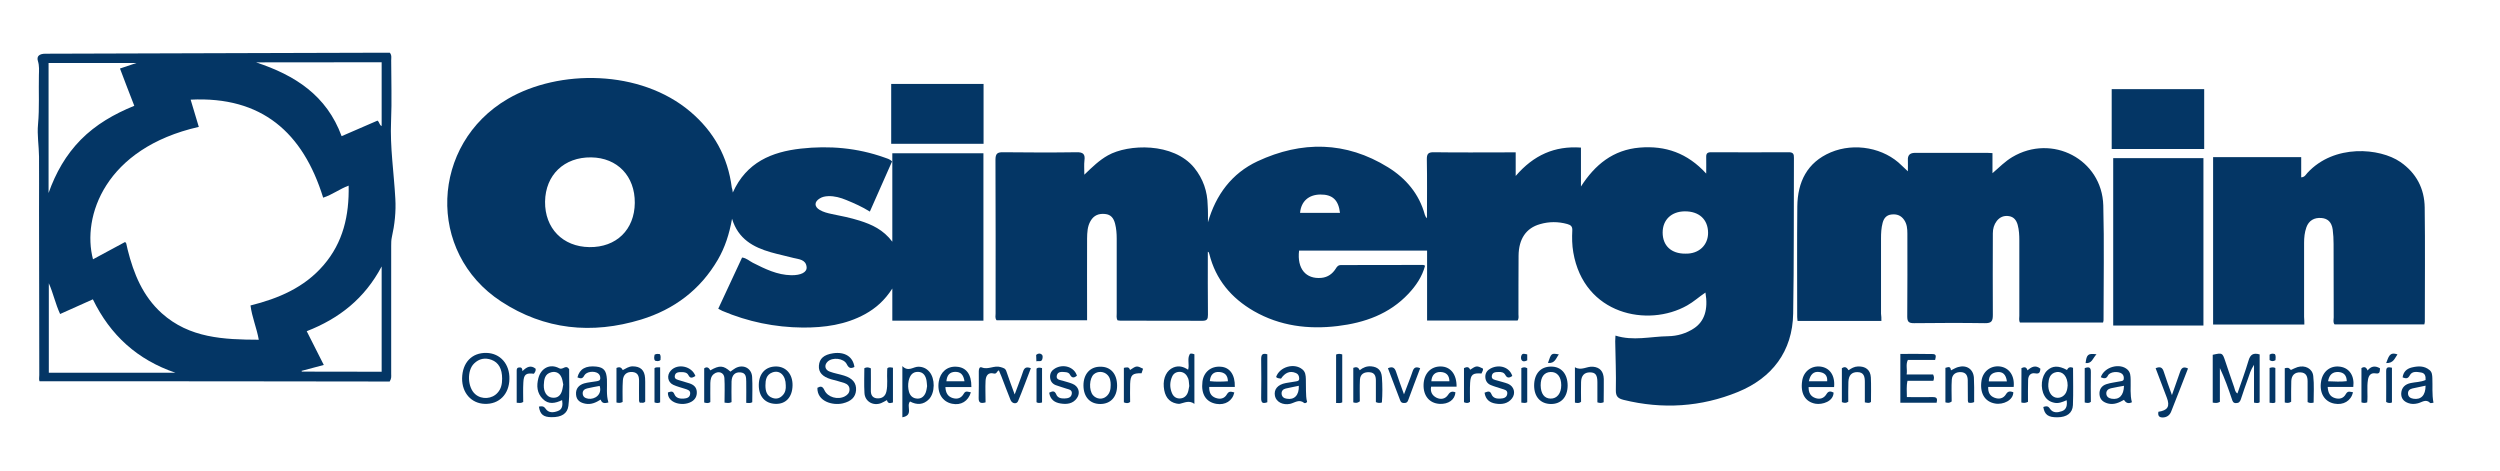 <?xml version="1.0" encoding="utf-8"?>
<!-- Generator: Adobe Illustrator 21.1.0, SVG Export Plug-In . SVG Version: 6.00 Build 0)  -->
<svg version="1.1" id="Capa_1" xmlns="http://www.w3.org/2000/svg" xmlns:xlink="http://www.w3.org/1999/xlink" x="0px" y="0px"
	 width="1992px" height="375px" viewBox="0 0 1992 375" style="enable-background:new 0 0 1992 375;" xml:space="preserve">
<style type="text/css">
	.st0{fill:#043665;}
</style>
<g>
	<path class="st0" d="M962.5,177.1c6.3-21.9,19-39,39.5-48.6c35.2-16.4,70.4-16,104,4.8c14.2,8.8,24.8,21.2,29.3,37.8
		c0.2,0.6,0.5,1.2,0.8,1.8c0.1,0.2,0.4,0.4,0.9,1c0-15.8,0.2-31.2-0.1-46.7c-0.1-4.5,1-6,5.7-5.9c19.7,0.3,39.3,0.1,59,0.1
		c1.8,0,3.6,0,6.1,0c0,6,0,11.7,0,18.8c14.3-16.6,31-24.1,52-22.6c0,10.5,0,20.8,0,31c11.2-17.4,25.6-29.2,46.8-31
		c20.5-1.7,38,4.3,53,20.7c0-5.3,0.1-9.2,0-13.2c-0.1-2.8,1-3.8,3.8-3.8c20.7,0.1,41.3,0.1,62,0c3.5,0,4.2,1.5,4.1,4.5
		c-0.2,41.3,0.1,82.7-0.6,124c-0.5,30.3-16.9,51.4-44,62.5c-29.3,12-60.1,14-91.2,6.3c-4.3-1.1-6.2-2.7-6.1-7.7
		c0.3-13-0.3-26-0.5-39c0-1.3,0.1-2.6,0.2-4.5c14.1,4.5,28,0.7,41.9,0.5c7.4-0.1,14.5-2.2,20.7-6.3c8.3-5.5,11.4-15,9.1-28.5
		c-5.1,3.4-9.4,7.4-14.6,10.3c-31.3,17.7-82.2,7.3-90.7-42.3c-1-5.8-1.1-11.6-0.8-17.4c0.2-3.2-1.1-4.4-4-5.2
		c-7.3-2-14.5-2-21.7,0.1c-11.1,3.1-17,11.8-17.1,25.2c-0.2,15.5,0,31-0.1,46.5c0,1.6,0.5,3.3-0.7,5.1c-23.8,0-47.7,0-72.1,0
		c0-18.5,0-36.9,0-55.7c-34.4,0-68.2,0-102,0c-1.7,14.4,5.4,22.9,17.9,21.7c5-0.5,8.7-3.2,11.3-7.3c1-1.6,1.9-2.9,4.2-2.9
		c21.8,0,43.7-0.1,65.5-0.1c0.3,0,0.6,0.2,1.5,0.6c-2.3,8.7-7.2,15.9-13.2,22.3c-15.3,16.3-35,23.2-56.5,25.8
		c-23.3,2.8-45.9,0-66.7-11.9c-18-10.4-30.4-25.1-35.5-45.5c-0.1-0.5-0.3-0.9-0.5-1.4c0-0.1-0.2-0.1-0.7-0.4
		c0,16.9-0.1,33.6,0.1,50.3c0,3.3-0.7,4.7-4.3,4.7c-21.8-0.1-43.7-0.1-65.5-0.1c-0.8,0-1.6-0.2-2.3-0.3c-1-1.9-0.6-3.8-0.6-5.6
		c0-19.8,0-39.7,0-59.5c0-4-0.3-8-1.3-11.9c-1.1-4.3-3.3-7.3-8-7.7c-4.9-0.5-8.9,1-11.5,5.5c-2.6,4.4-2.7,9.2-2.8,14
		c-0.1,19.8,0,39.7,0,59.5c0,1.8,0,3.6,0,5.7c-24.4,0-48.3,0-72.1,0c-1.4-1.7-0.8-3.6-0.8-5.4c0-40.8,0.1-81.7-0.1-122.5
		c0-4.9,1.5-6.1,6.2-6c19.5,0.2,39,0.3,58.5,0c5.1-0.1,6.9,1.5,6.2,6.5c-0.4,3.4-0.1,6.8-0.1,11.4c6.4-6.2,12-11.6,18.8-15.4
		c16.1-9.1,52.2-10.5,68.8,9.9c7.1,8.8,10.5,18.8,10.7,29.9C962.6,168.2,962.5,172.6,962.5,177.1z M1342.9,202.1
		c11.1,0.3,18.2-7.1,18.1-16.7c-0.1-10.6-7.2-17.1-18.6-17c-10.7,0.1-17.6,6.8-17.6,16.9C1324.8,195.8,1331.7,202.2,1342.9,202.1z
		 M1067.7,169.6c-1.2-10.3-6-14.7-15.7-14.6c-9.2,0.1-15.3,5.4-16.1,14.6C1046.4,169.6,1056.9,169.6,1067.7,169.6z"/>
	<path class="st0" d="M583.9,153.4c10.9-24.2,31.1-32.4,54.3-35c22.6-2.5,44.9-0.6,66.5,7.1c2,0.7,4.2,1.2,6.1,3.1
		c-5.8,13.1-11.6,26.2-17.7,40c-6.2-3.9-12.4-6.6-18.7-9.2c-4.6-1.9-9.4-3.3-14.5-3.1c-2.4,0.1-4.6,0.5-6.7,1.8
		c-4.5,2.7-4.5,6.6,0,9.2c2.9,1.7,6.1,2.5,9.4,3.2c7.5,1.5,15,3,22.3,5.3c9.8,3.1,18.9,7.2,26.1,16.8c0-24.3,0-47.3,0-70.5
		c24.5,0,48.4,0,72.6,0c0,44.6,0,88.8,0,133.4c-24.1,0-48.2,0-72.6,0c0-8.2,0-16.1,0-25.6c-6.1,9.5-13.2,15.7-21.7,20.4
		c-15.5,8.5-32.4,10.8-49.7,10.7c-22.2-0.2-43.6-4.6-64.1-13.3c-0.9-0.4-1.7-0.9-3.2-1.7c6.4-13.7,12.6-27.2,19-40.8
		c3.5,0.4,5.8,2.8,8.6,4.2c9.7,4.9,19.4,9.7,30.6,9.9c7.6,0.1,12.7-2.3,12.2-6.6c-0.6-6-6.2-6.1-10.6-7.2c-6-1.6-12-2.8-17.9-4.5
		c-13.9-4-26-10.5-30.9-26.7c-2.2,12.2-5.6,22.8-11.3,32.6c-14,24-34.8,39.6-61.1,47.7c-39.3,12-77,8.2-111.6-14.4
		c-59.8-39.1-56.3-125.4,5.3-161.4c40.7-23.7,105.6-23.7,145.6,10.3c18.6,15.8,29.8,35.9,32.9,60.4
		C583.4,150.2,583.6,151.1,583.9,153.4z M469.6,196.9c21.5,0.3,36-13.9,36.2-35.2c0.2-21.3-13.8-36-34.7-36.3
		c-21.6-0.3-36.5,14-36.8,35.3C434.1,181.9,448.4,196.6,469.6,196.9z"/>
	<path class="st0" d="M31.5,303.8c-0.6-1.3-0.2-3.2-0.2-5c0-23.2,0-46.3-0.1-69.5c0-20.5,0-41-0.1-61.5c0-14.3,0.1-28.7,0-43
		c-0.1-8.6-1.6-17.3-0.8-25.7C31.5,86,30.7,72.9,31,59.9c0.1-3.7,0.4-7.5-0.8-11.3c-1.2-3.8,1.2-5.8,5.9-5.8
		c55-0.2,110-0.3,164.9-0.5c34.5-0.1,69-0.2,103.4-0.3c2.2,0,4.3,0,6.2,0c1.7,2.1,1.1,4.2,1.1,6.1c0,16.2,0.6,32.3-0.1,48.5
		c-0.9,20.7,2.3,41.2,3.4,61.7c0.6,10.3-0.5,20.6-2.8,30.8c-0.5,2.2-0.5,4.6-0.5,7c0,34,0,68,0,102c0,1.6,0.4,3.3-1.2,5.9
		C218.2,303.8,125.2,303.8,31.5,303.8z M206.2,270.7c-1.7-9.5-5.4-17.9-6.6-27.3c22.4-5.6,42.9-14.3,58.2-32.1
		c15.6-18.1,20.5-39.6,20-63.4c-7.3,2.7-12.9,7.2-20.3,9.6c-16.1-51.9-48.9-80.9-105.6-78.1c2.2,7.3,4.3,14.5,6.5,21.7
		c-74.8,17-93.3,71.5-84.3,105.5c8.6-4.7,17.2-9.3,25.6-13.8c0.5,0.7,0.8,0.9,0.9,1.2c0.4,1.6,0.7,3.3,1.1,4.9
		c4.8,19.2,12.1,37.1,27.2,50.7C151,269.4,178.2,270.6,206.2,270.7z M107,84.3C103,74,99.3,64.5,95.6,54.6c4.5-1.5,8.5-2.8,13.1-4.4
		c-23.9,0-46.9,0-70,0c0,34.8,0,69.2,0,103.6c5.7-16.1,13.8-30.4,25.7-42.5C76.4,99.2,90.8,90.9,107,84.3z M47.9,250.2
		c-3.8-8.2-5.5-16.7-9-24.5c0,23.8,0,47.7,0,71.3c33.9,0,67.4,0,100.9,0c-30.3-10.3-51.9-29.9-65.8-58.5
		C64.9,242.6,56.5,246.4,47.9,250.2z M204,49.7c31.1,10.2,56.3,26.4,68.2,58.8c9.9-4.3,19.4-8.4,28.6-12.4c1.8,1.5,1.4,3.6,3.3,4.3
		c0-17,0-33.9,0-50.8C270.4,49.7,237.2,49.7,204,49.7z M304.1,296.2c0-27.9,0-55.1,0-83.9c-13.6,25.7-34,41.6-59.7,51.6
		c4.6,9.1,9,17.8,13.6,26.9c-6.4,1.7-12,3.2-17.7,4.7c0.1,0.2,0.1,0.4,0.2,0.6C261.6,296.2,282.6,296.2,304.1,296.2z"/>
	<path class="st0" d="M1499.1,255.7c-22.6,0-44.6,0-66.8,0c-0.1-1.2-0.3-2.2-0.3-3.2c0-29.3-0.2-58.6,0.1-88
		c0.2-19.5,7.8-35.1,26.6-43.1c19.2-8.1,42.7-3.5,56.6,10.5c1.3,1.3,2.6,2.5,4.9,4.6c0-3.6,0.1-6.2,0-8.7c-0.3-4,1.5-5.9,5.4-6
		c19.3,0,38.7,0,58,0c1.2,0,2.3,0.1,4,0.2c0,4.9,0,9.9,0,16c5.7-5,10.2-9.5,15.7-12.8c31.8-19,71.6,1.8,72.6,38.5
		c0.8,30.5,0.2,61,0.2,91.5c0,0.5-0.2,0.9-0.4,1.8c-22.1,0-44.1,0-66.2,0c-1-1.8-0.5-3.7-0.5-5.4c0-20,0-40,0-60
		c0-4.2-0.2-8.3-1.3-12.4c-1-3.6-3-6.4-7-7c-3.9-0.6-7.2,0.7-9.7,3.9c-2.2,2.9-3.1,6.2-3.1,9.8c0,21.7-0.2,43.3,0,65
		c0,4.8-0.9,6.7-6.3,6.6c-18.8-0.3-37.7-0.2-56.5,0c-4.1,0-5.4-1-5.4-5.3c0.2-22,0.1-44,0.1-66c0-3.9-0.3-7.7-2.6-11
		c-2.4-3.5-5.8-4.8-10-4.3c-4,0.4-6.1,2.9-7.1,6.6c-1.1,4.1-1.3,8.2-1.3,12.4c0,20,0,40,0,60
		C1499.1,251.8,1499.1,253.6,1499.1,255.7z"/>
	<path class="st0" d="M1836.1,258.6c-24.4,0-48.3,0-72.7,0c0-44.5,0-88.8,0-133.4c23.3,0,46.6,0,70.2,0c0,5.4,0,10.6,0,16.1
		c2.8-0.1,3.7-2.2,4.9-3.5c21.4-23.3,57.8-19.9,74-8.8c12.8,8.8,19.3,21.2,19.5,36.4c0.4,30.3,0.1,60.6,0.1,90.9
		c0,0.6-0.2,1.3-0.4,2.2c-23.8,0-47.6,0-71.5,0c-1.4-1.6-0.7-3.7-0.7-5.6c0-19.5,0-39-0.1-58.5c0-3.8-0.2-7.7-0.7-11.5
		c-0.8-5.8-3.9-8.8-8.9-9.2c-5.9-0.5-10.2,2.1-12.1,7.5c-1.4,4-1.8,8.1-1.8,12.3c0,19.7,0,39.3,0,59
		C1836.1,254.5,1836.1,256.5,1836.1,258.6z"/>
	<path class="st0" d="M1683.8,126c24,0,47.8,0,71.9,0c0,44.4,0,88.8,0,133.4c-24,0-47.8,0-71.9,0
		C1683.8,215,1683.8,170.8,1683.8,126z"/>
	<path class="st0" d="M710.1,66.9c24.5,0,48.9,0,73.6,0c0,15.9,0,31.6,0,47.7c-24.4,0-48.8,0-73.6,0C710.1,99,710.1,83.3,710.1,66.9
		z"/>
	<path class="st0" d="M1756.3,71c0,16.1,0,31.8,0,47.7c-24.6,0-49,0-73.7,0c0-15.9,0-31.6,0-47.7C1707.1,71,1731.5,71,1756.3,71z"/>
	<path class="st0" d="M1768.8,320.2c-2.1,1.2-3.6,0.9-5.7,0.6c0-6.4,0-12.9,0-19.3c0-6.3,0-12.6,0-18.8c7.7-1.7,7.7-1.7,10,5.1
		c2.4,6.9,4.6,13.9,7.1,20.8c0.6,1.6,0.6,3.7,2.6,4.9c3-8.8,6.2-17.3,8.8-26.1c1.4-4.9,3.8-6.5,8.9-5c0,12.6,0,25.3,0,38.1
		c-1.2,1-2.7,0.6-4.5,0.3c0-9.5,0-19.1,0-30.1c-2.8,4.2-3.6,7.7-4.8,11c-2,5.5-3.9,11-5.7,16.5c-0.7,2-1.6,3-3.9,3
		c-2.3,0-2.7-1.6-3.2-3.1c-2.8-8.3-5.7-16.6-9.6-24.8C1768.8,302.4,1768.8,311.5,1768.8,320.2z"/>
	<path class="st0" d="M405.9,302c-0.2,12.1-8.2,20.2-19.6,19.8c-10.7-0.3-18.2-8.7-18.1-20.3c0.2-12.6,7.8-20.6,19.5-20.3
		C398.6,281.5,406.2,290.1,405.9,302z M400.1,301.7c0-7.8-2.8-12.9-8.5-15c-5.2-1.9-9.9-0.9-13.8,2.9c-5.9,5.6-5.3,19.2,0.9,24.5
		c5.1,4.5,13.5,3.9,17.9-1.3C399.4,309.7,400.1,305.8,400.1,301.7z"/>
	<path class="st0" d="M1519.2,298.4c7.5,0,14.4,0,21.1,0c0.9,1.8,0.9,3.1,0.2,5c-6.7,0-13.6,0-20.6,0c-1,4.4-0.5,8.4-0.5,13
		c7.1,0,13.8,0.1,20.6,0c3.6-0.1,3.8,1.6,3.1,4.5c-9.6,0-19.1,0-28.9,0c0-12.8,0-25.6,0-38.9c8.7,0,17.3-0.1,25.9,0.1
		c3.2,0.1,2.3,2.4,1.8,4.7c-7.2,0-14.4,0-21.7,0C1518.3,290.5,1519.9,294.2,1519.2,298.4z"/>
	<path class="st0" d="M429.4,324c2-0.4,3.7-0.6,5.2,1.5c2.5,3.8,6.5,3.3,9.9,2c3.7-1.3,4-4.8,3.4-8.7c-5.5,2.6-10.8,3.7-15.4-0.9
		c-4.7-4.7-5.1-10.5-3.5-16.7c2.1-7.9,9.3-11.7,16.5-7.8c3.2,1.7,5.1-3.3,8,0.7c-0.1,9.1,0.6,19.3-0.6,29.3c-0.8,6.2-5.5,9.1-13.4,9
		C433,332.4,430.3,330.2,429.4,324z M448.8,306.4c-0.4-1.9-0.6-3.9-1.4-5.7c-1.5-3.5-4.4-5-8.1-4.1c-5.3,1.3-5.8,5.8-6,10.2
		c-0.2,5.5,2.4,9.4,6.3,10c3.8,0.6,6.5-0.9,7.9-4.5C448.2,310.5,448.4,308.5,448.8,306.4z"/>
	<path class="st0" d="M651.3,309c2.5-1.4,4.1-1.4,5.6,1.9c2.6,5.7,10.7,7.9,16.3,4.9c2.2-1.2,3.7-2.8,3.7-5.5c0-2.8-1.8-4.3-4.1-5.1
		c-3.5-1.2-7-2-10.6-3c-6.9-2-10.1-5.6-9.7-10.8c0.4-5.7,4-8.8,11.3-9.9c9.4-1.4,15.9,2.8,17,10.9c-2.9,1.5-4.5,1-6.1-2.2
		c-2.3-4.8-11.4-5.8-15.3-2c-2.8,2.7-2.2,6.5,1.7,7.9c3.7,1.4,7.7,2,11.5,3.2c6.8,2.1,9.9,6,9.5,11.7c-0.4,5.4-3.9,8.8-10.5,10.4
		C663.5,323.3,651,319.9,651.3,309z"/>
	<path class="st0" d="M582.9,320.4c-1.9,1-3.2,0.7-5.6,0.4c0-6.6,0.3-13.2-0.1-19.7c-0.3-4.4-4.9-5.9-8.4-3.1
		c-2.3,1.8-2.7,4.5-2.8,7.2c-0.1,5.1,0,10.3,0,15.2c-1.7,1.1-3.1,0.8-4.9,0.3c0-9,0-18.1,0-27.2c2.3-1.7,3.8-0.4,4.9,1.6
		c7.3-4.2,10.4-4,16,1c1.3-0.9,2.5-1.9,3.9-2.7c6.2-3.5,13-0.1,13.4,6.9c0.4,6.8,0.1,13.6,0.1,20.2c-1.6,0.9-2.9,0.6-4.8,0.5
		c0-5.8,0.1-11.4,0-17c-0.1-3.4,0-7-4.8-7.3c-4.1-0.3-6.7,2.2-6.9,7.2C582.7,309.4,582.9,314.8,582.9,320.4z"/>
	<path class="st0" d="M1647,294.8c0.9-2.1,2.5-2.7,4.8-1.7c0,9.8,0.3,19.8-0.1,29.7c-0.3,6.4-4.9,9.6-12.2,9.7
		c-7.5,0.1-10.4-2-11.4-8.2c1.9-0.7,3.7-1.1,5.1,1.1c2.5,4,6.4,3.4,9.8,2.2c3.6-1.3,4.3-4.7,3.7-8.7c-3.3,1.4-6.4,2.8-9.9,2
		c-3.4-0.7-6.1-2.5-7.8-5.6c-3.5-6.2-2.5-15.5,2.1-20C1635.3,291.3,1640.2,291.1,1647,294.8z M1647.5,307.1c0-7.1-3.9-11.5-9-10.6
		c-5.2,1-6.1,5.2-6.4,9.4c-0.4,5.6,2.1,10,5.9,10.9c3.8,0.9,7.7-1.5,8.8-5.5C1647.3,309.8,1647.4,308.1,1647.5,307.1z"/>
	<path class="st0" d="M785.3,320.6c-4.2,1.2-5.6,0.1-5.5-3.6c0.2-7,0.1-14,0.1-21c0-1.8,0.4-4.1,2.5-3.2c5.1,2,9.8-1.9,14.9-0.3
		c2.2,0.7,3.8,0.9,4.6,3.4c1.9,5.8,4.1,11.5,6.6,18.4c2.5-6.9,4.8-12.5,6.7-18.3c1-3,2.6-4,6.2-2.6c-3.4,8.8-6.6,17.6-10.2,26.2
		c-1.1,2.7-4.8,2.1-6-0.9c-2.5-6.2-4.8-12.4-7.2-18.6c-0.7-1.7-1.4-3.3-2.1-5c-1.7,0.6-1.6,3.1-4,2.5c-4.8-1.2-6.4,2.1-6.6,5.8
		C785,309.1,785.3,314.7,785.3,320.6z"/>
	<path class="st0" d="M951.7,321.8c-4.2-3.1-7.8-0.9-11.5-0.1c-0.9,0.2-2,0-3-0.2c-6-1.3-9.3-5.8-9.9-13.3
		c-0.6-7.3,2.4-13.2,7.7-15.4c4.2-1.7,8-0.7,11.7,1.8c1.2-4.3-0.9-8.6,1.3-12.4c0.5-0.8,2.2-0.5,3.7,0.1
		C951.7,295,951.7,307.7,951.7,321.8z M947.6,307.6c-0.3-2.3-0.2-4.2-0.8-5.9c-1.1-2.9-3.1-5.2-6.5-5.4c-2.9-0.1-5.2,1.1-6.4,3.9
		c-1.9,4.3-1.9,8.7-0.1,13c1.1,2.6,3.1,4.3,6.1,4.3c3.2,0,5.4-1.8,6.5-4.6C947.1,311.2,947.2,309.2,947.6,307.6z"/>
	<path class="st0" d="M1020.7,301.7c-1.6-0.3-2.9-0.2-3.9-1.3c2.7-8.1,14.4-11.5,20.9-6.1c2.5,2,2.7,4.8,2.8,7.7
		c0,3.2,0,6.3,0.1,9.5c0.1,3,0.1,6,0.9,8.7c-0.6,1-1.8,1.2-2.3,0.9c-4.1-3.4-7.6-0.1-11.3,0.7c-5.8,1.2-11-1.6-12-6.2
		c-1.1-5.3,2.1-9.2,8.7-10.4c2.4-0.5,4.9-0.7,7.4-1.2c1.4-0.3,3.2-0.2,3.2-2.3c0-2.2-0.8-3.8-3-4.6
		C1027.9,295.3,1023.9,296.9,1020.7,301.7z M1034.9,307.4c-3.7,0.8-7.1,1.4-10.5,2.2c-2.1,0.5-3.5,2-3.2,4.4
		c0.3,2.3,1.9,3.4,4.1,3.7C1031.3,318.8,1035.2,314.9,1034.9,307.4z"/>
	<path class="st0" d="M725.1,319.9c-3.3,3.8,3.2,10.9-6.1,12.6c0-7.1,0-13.5,0-19.9c0-6.5,0-12.9,0-20.9c4.8,4.9,8.6,0.5,12.7,0.5
		c3.5,0,6.5,1.3,8.8,4c4.7,5.4,4.6,16.6-0.2,21.8C735.8,322.7,730.5,322.8,725.1,319.9z M738.7,307.7c-0.2-1.9-0.2-3.1-0.4-4.2
		c-0.6-3.9-2.5-7.1-6.8-7.2c-4.6-0.1-6.6,3.1-7.5,7.2c-0.6,3-0.5,5.9,0.3,8.8c1,3.2,3.1,5.1,6.5,5.3c3.4,0.2,5.6-1.8,6.8-4.8
		C738.3,310.9,738.5,308.9,738.7,307.7z"/>
	<path class="st0" d="M460.1,300.7c1.7-6.8,6.7-9.5,15.1-8.6c6,0.7,8,3.3,8.4,10.2c0.3,6.1-0.7,12.2,1.2,18.4
		c-2.8,0.7-5.1,1-6.2-2.3c-3.8,2.4-7.6,4.1-12,3.3c-4-0.7-7.3-2.6-7.6-7.3c-0.4-4.7,2.2-7.6,6.4-8.9c3.2-0.9,6.5-1.1,9.8-1.7
		c1.5-0.3,3.1-0.4,3.1-2.5c0-1.6-0.5-2.9-1.9-3.9c-3-2-9-1.4-10.8,1.7C464.1,302.2,462.4,301.6,460.1,300.7z M477.8,307.5
		c-3.5,0.7-6.8,1.2-10,2c-2.1,0.5-3.7,1.8-3.5,4.2c0.2,2.6,2,3.6,4.4,4C474,318.5,480,314.3,477.8,307.5z"/>
	<path class="st0" d="M1673.9,300.6c2.8-8.4,15.4-11.7,21.4-6c2.3,2.2,2.3,5,2.4,7.9c0.2,6-0.6,12,1,18c-2.6,1.3-4.7,0.8-6.3-1.9
		c-4,2.3-8.1,4.1-12.8,2.9c-3.7-1-6.3-3-6.7-7c-0.4-4.2,1.7-7.2,5.5-8.4c3.6-1.2,7.5-1.5,11.2-2.3c1.1-0.2,2.5-0.3,2.6-1.8
		c0.2-1.5-0.1-3-1.3-4.1c-2.7-2.3-9.5-1.9-11.2,1.2C1678.3,302,1676.6,301.7,1673.9,300.6z M1692.4,307.4c-3.7,0.7-7.1,1.2-10.5,2
		c-2.1,0.5-3.7,1.9-3.6,4.2c0.1,2.5,1.9,3.7,4.2,4.1C1688.6,318.7,1692.2,315.1,1692.4,307.4z"/>
	<path class="st0" d="M1932.7,302.8c0.2-3.2-0.5-5.5-3.6-6c-3.3-0.5-7.1-1.3-9,2.3c-1.6,3-3.3,2.5-5.7,1.6c0.6-4.4,3.2-6.9,7.3-7.9
		c5-1.2,9.9-1.5,14.2,2.1c2,1.6,2.1,4.1,2.2,6.4c0.3,6.4-0.4,12.9,0.9,19.6c-1.1,0.1-2.3,0.5-2.6,0.2c-3.5-3.6-6.7-0.4-10,0.3
		c-2.5,0.6-4.9,0.7-7.4-0.2c-3.8-1.3-5.9-3.9-5.7-7.9c0.3-4.6,3.2-7.2,7.6-8.1C1924.6,304.4,1928.7,304.5,1932.7,302.8z
		 M1932.7,307.3c-3.7,0.8-7,1.5-10.4,2.2c-2.2,0.5-3.7,1.7-3.6,4.1c0.1,2.5,1.8,3.7,4.2,4.1C1929,318.7,1932.7,315.1,1932.7,307.3z"
		/>
	<path class="st0" d="M983.9,308.3c-6.9,0-13.5,0-20.4,0c-0.1,4.4,1.3,7.3,5,8.7c3.7,1.4,7.1,0.7,9.1-2.8c1.7-3,3.6-2,5.9-1.5
		c-1.4,6.7-7.3,10.3-14.3,9.1c-8.3-1.4-12.3-7.8-11.1-17.6c0.9-7.7,6.8-12.6,14.5-12C979.8,292.6,984.2,298.5,983.9,308.3z
		 M978.4,303.8c-0.1-4.9-2.6-7.1-7-7.4c-4.5-0.3-7,2.3-7.4,7.3C968.8,304.3,973.5,304.1,978.4,303.8z"/>
	<path class="st0" d="M1604.5,308.3c-6.9,0-13.5,0-20.3,0c-0.2,4.3,1.3,7.2,5,8.6c3.6,1.4,7.1,0.7,9.2-2.8c1.6-2.7,3.5-2.4,5.8-1.6
		c0.1,6.3-8,10.3-14.7,9c-8.2-1.5-12.2-8.5-10.6-18.4c1.2-7.3,7.4-12,14.7-11.1C1600.9,293,1605.4,299.3,1604.5,308.3z
		 M1599.1,303.9c-0.7-5.5-3.3-7.9-7.7-7.4c-4.3,0.5-6.7,2.7-6.7,7.4C1589.6,303.9,1594.2,303.9,1599.1,303.9z"/>
	<path class="st0" d="M774,308.4c-7,0-13.8,0-20.7,0c0.2,4.6,1.9,7.6,5.9,8.8c3.8,1.1,6.8,0,8.8-3.6c1.5-2.7,3.6-1.2,5.6-1
		c-2.1,7.1-7.9,10.6-15,9.1c-7.8-1.6-12-8.6-10.6-17.6c1.2-7.7,6.8-12.4,14.1-11.9C769.8,292.6,774.1,298.1,774,308.4z M768.5,303.8
		c-0.8-5.3-3.1-7.6-7.5-7.5c-4.2,0.1-6.5,2.6-6.9,7.5C758.9,303.8,763.7,303.8,768.5,303.8z"/>
	<path class="st0" d="M1875.1,308.3c-6.6,0-13.3,0-20.4,0c0.3,4.7,1.8,7.7,5.8,8.9c3.6,1.1,6.8,0.2,8.6-3.1c1.6-3,3.6-1.9,5.8-1.5
		c-1.7,6.9-7.7,10.4-14.9,9c-8-1.5-12.2-8.8-10.5-18c1.4-8,7.7-12.6,15.3-11.4C1872,293.3,1876.2,299.5,1875.1,308.3z M1855,303.8
		c5.3,0.2,10,0.5,14.9-0.1c-0.1-4.7-2.4-7-6.7-7.3C1858.6,296.2,1855.9,298.6,1855,303.8z"/>
	<path class="st0" d="M1461.4,308.4c-6.9,0-13.5,0-20.3,0c-0.1,4.5,1.6,7.5,5.5,8.8c3.5,1.2,6.7,0.2,8.7-3.1
		c1.6-2.8,3.5-2.4,5.7-1.3c-0.1,7.1-9,9.8-14.4,8.9c-8.3-1.5-12.2-8.3-10.6-18.4c1.1-7.3,7.3-12.1,14.6-11.2
		C1457.9,293,1462.3,299.1,1461.4,308.4z M1455.9,303.8c0.4-4.9-2.3-6.9-6.4-7.4c-4.4-0.6-7.1,2-8.2,7.4
		C1446.1,303.8,1450.7,303.8,1455.9,303.8z"/>
	<path class="st0" d="M1160.6,308.1c-7,0-13.6,0-20.3,0c-0.8,4.3,1,7.1,4.3,8.8c3.5,1.7,7.1,1,9.3-2.4c1.6-2.5,3.3-2.9,5.8-1.9
		c-0.4,5.9-5.6,9.6-12.7,9.2c-8.1-0.5-13-6.5-12.7-15.4c0.3-8.8,5.8-14.6,13.9-14.4C1155.8,292.2,1160.7,298.2,1160.6,308.1z
		 M1154.9,303.8c-0.1-4.9-2.6-7.2-7.1-7.4c-4.4-0.1-7,2.5-7.3,7.4C1145.2,303.8,1150,303.8,1154.9,303.8z"/>
	<path class="st0" d="M890.1,307.3c0,9-5.2,14.6-13.4,14.6c-8.2,0-13.3-5.6-13.4-14.6c-0.1-9.2,5.3-15.2,13.5-15.1
		C885,292.1,890.1,297.9,890.1,307.3z M885,306.7c0-2.9-0.4-5.7-2.5-7.9c-2.8-3-7.8-3.3-10.9-0.6c-3.7,3.3-4.1,12.7-0.7,16.7
		c2.8,3.2,7.5,3.7,10.7,0.9C884.4,313.4,885,310.2,885,306.7z"/>
	<path class="st0" d="M532.2,312.7c2.1-0.6,3.9-1.6,5.1,1.3c1.3,3.3,4.4,3.8,7.5,3.6c2.4-0.2,4.8-0.8,5.1-3.7c0.4-2.9-2-3.4-4.1-4.1
		c-3.1-1-6.4-1.8-9.4-3.2c-4.5-2.1-5.3-7.7-1.9-11.3c5.4-6,16.8-3.6,19.6,4.3c-2,1.1-3.9,2.6-5.6-0.7c-1-2-3.1-2.4-5.1-2.4
		c-2.4,0-5.1-0.1-5.7,2.8c-0.6,3,2.2,3.2,4.2,3.9c2.5,0.8,5.1,1.5,7.6,2.3c3.2,1.1,5.5,3,5.7,6.7c0.2,3.5-1.3,6.2-4.3,7.9
		C543.9,324.1,531.7,321.2,532.2,312.7z"/>
	<path class="st0" d="M631.5,307.2c-0.2,9.2-5.3,14.8-13.4,14.6c-8.5-0.2-13.6-5.9-13.5-15.1c0.1-9.2,5.5-14.8,14-14.7
		C626.5,292.2,631.7,298.3,631.5,307.2z M626.1,307c0-7.9-4.8-12.5-10.8-10.2c-4.7,1.8-5.4,6-5.4,10.3c0,4.3,0.9,8.4,5.7,10
		c3.2,1.1,5.9,0.2,8.1-2.2C625.8,312.7,626.3,309.9,626.1,307z"/>
	<path class="st0" d="M688.7,293.4c1.7-0.9,3.1-0.9,5.2,0.1c0,5.7,0.1,11.6,0,17.5c-0.1,3.5,1.1,6,4.8,6.4c3.9,0.3,6.7-1.4,7.6-5.5
		c1.2-5.4,0.3-10.9,0.6-16.4c0-0.7,0.1-1.3,0.1-2c1.3-1.3,2.8-0.7,4.5-0.5c0,9.2,0,18.3,0,27.7c-2,0.5-4,1.3-4.8-1.9
		c-1.7,0.9-3.1,1.8-4.6,2.4c-6.4,2.5-13-1.3-13.3-8.1C688.4,306.5,688.7,299.9,688.7,293.4z"/>
	<path class="st0" d="M1249.1,307.3c-0.1,9.1-5.2,14.7-13.4,14.6c-8.2-0.1-13.3-5.7-13.3-14.7c0-9.3,5.1-15.1,13.4-15.1
		C1244,292,1249.1,297.9,1249.1,307.3z M1227.6,307c0.1,6.7,2.9,10.5,7.9,10.6c5.1,0.1,8.5-4.1,8.5-10.7c0-6.6-3.2-10.7-8.5-10.5
		C1230.4,296.6,1227.6,300.4,1227.6,307z"/>
	<path class="st0" d="M1182.9,312.9c2.3-0.8,4.2-2,5.5,1.2c1.2,3.1,4.1,3.7,7.1,3.5c2.6-0.1,5.2-0.8,5.5-3.9c0.3-3-2.3-3.2-4.3-3.9
		c-3-1-6-1.8-8.9-3c-2.9-1.2-4.3-3.7-4.3-6.7c0-3.1,1.7-5.2,4.4-6.6c7-3.5,15-0.8,17.1,6.1c-2.1,1.4-4,2.1-5.6-0.9
		c-1.1-2-3.1-2.4-5.2-2.3c-2.3,0.1-5,0-5.5,3c-0.5,3,2.3,3.2,4.3,3.8c2.8,0.9,5.8,1.5,8.6,2.6c4.8,2,6.3,7.5,3.2,11.6
		c-3.3,4.3-8.1,5-13,4.2C1187.2,320.9,1183.7,318.5,1182.9,312.9z"/>
	<path class="st0" d="M1467.6,293.4c2.7-1.8,4.1-0.4,5.3,1.6c2.4-1.6,4.6-2.9,7.4-3c6.1-0.3,10.1,2.7,10.4,8.8
		c0.3,6.5,0.1,12.9,0.1,19.4c-1.3,1.3-2.8,0.8-4.9,0.4c0-5.3,0-10.8,0-16.2c0-4.1-0.6-7.9-6-7.9c-4.4,0-6.9,2.4-7.1,7.8
		c-0.2,5.3-0.1,10.6-0.1,15.8c-1.8,1.3-3.4,1-5.1,0.3C1467.6,311.6,1467.6,302.6,1467.6,293.4z"/>
	<path class="st0" d="M858.1,299.4c-2.1,1.7-4,2.1-5.5-0.8c-0.7-1.5-2.2-2-3.8-2.1c-2.6-0.2-5.9-0.7-6.7,2.6
		c-0.9,3.6,2.6,3.6,4.8,4.3c2.5,0.8,5.2,1.4,7.6,2.4c4.9,1.9,6.6,7.2,3.6,11.4c-3.2,4.6-8.1,5.1-13,4.3c-4.7-0.7-8.3-3.1-9.1-8.6
		c2.4-1.1,4.2-2,5.6,1.3c1.1,2.9,3.9,3.4,6.7,3.3c2.6-0.1,5.2-0.6,5.7-3.7c0.5-3.3-2.4-3.5-4.5-4.2c-2.8-1-5.7-1.7-8.5-2.8
		c-2.8-1.2-4.3-3.5-4.3-6.7c0-3,1.4-5,3.9-6.5C847.4,289.6,856.1,292.5,858.1,299.4z"/>
	<path class="st0" d="M1843.5,320.8c-1.6,0.3-2.9,0.6-4.8-0.4c0-5.3,0-10.9,0-16.5c0-3.9-1.1-7-5.7-7.2c-4.4-0.2-7.1,2.2-7.3,6.9
		c-0.2,5.6-0.1,11.3-0.1,16.5c-1.9,1.3-3.4,1-5.1,0.6c0-9.1,0-18.2,0-27.3c2.9-0.6,2.9-0.6,4.9,1.4c1.7-0.8,3.5-1.7,5.3-2.3
		c6-1.8,11.9,1.2,12.5,7.1C1844,306.6,1843.5,313.7,1843.5,320.8z"/>
	<path class="st0" d="M1719.8,328.1c7.5-1.1,9.4-4.3,6.7-11.3c-2.9-7.7-5.9-15.5-8.9-23.4c3.5-1.5,5.4-0.8,6.5,2.8
		c1.9,6,4.1,11.8,6.5,18.6c2.4-6.7,4.5-12.6,6.5-18.5c1-2.9,2.5-4.6,6.3-2.7c-4.5,11.4-8.8,22.9-13.4,34.3c-1,2.6-3,4.4-6,4.7
		C1721.2,332.8,1719.1,332.1,1719.8,328.1z"/>
	<path class="st0" d="M1101.1,320.7c-1.7,0.5-3,0.5-4.8-0.3c0-5.5,0-11.3,0-17.1c0-3.6-0.9-6.4-5-6.7c-4.2-0.3-7.4,1.3-7.7,5.9
		c-0.3,5.9-0.1,11.9-0.1,17.3c-2.1,1.6-3.5,1.3-5.2,0.8c0-9,0-18.1,0-27.5c2.1-0.8,3.9-0.9,5.1,1.9c2.7-2.2,5.7-3.4,9.2-3.1
		c5.3,0.5,8.1,3.2,8.5,8.6C1101.6,307.3,1101.6,313.9,1101.1,320.7z"/>
	<path class="st0" d="M1277.8,320.5c-1.8,0.8-3.1,0.7-5,0.1c0-5.2,0-10.7,0-16.1c0-5.8-1.6-7.8-6-7.8c-4.4,0-6.9,2.6-7,7.8
		c-0.2,5.3,0,10.6,0,15.6c-1.7,1.5-3.2,1-4.9,0.7c0-9.1,0-18.1,0-28.2c5.1,3.1,9.5-0.9,14.4-0.4c5.5,0.5,8.4,3.7,8.6,9.8
		C1278,308,1277.8,314.1,1277.8,320.5z"/>
	<path class="st0" d="M496.1,320.3c-1.9,1-3.2,0.8-4.9,0.4c0-9.1,0-18.4,0-27.5c2.3-1.1,3.9-0.6,5,1.7c2.6-1.3,4.8-3,7.9-3
		c6.2,0,9.5,3,9.9,9.3c0.1,1,0.1,2,0.1,3c0,5.3,0,10.6,0,15.8c-1.4,1.6-2.9,0.6-4.3,0.9c-0.3-0.6-0.6-1.1-0.6-1.5
		c0-5.3-0.1-10.7,0-16c0-3.8-1-6.6-5.3-7c-4.4-0.3-7.3,2-7.6,6.7C495.9,309,496.1,314.6,496.1,320.3z"/>
	<path class="st0" d="M1573,320.4c-1.9,0.8-3.2,0.7-4.6,0.4c-0.1-0.4-0.4-0.9-0.4-1.4c0-5.5,0-11-0.1-16.5c-0.1-3.6-1.4-6.2-5.4-6.4
		c-4.1-0.2-7,1.8-7.3,5.9c-0.4,5.9-0.1,11.9-0.1,17.5c-1.9,1.5-3.3,1.1-5,0.7c0-9,0-18.1,0-27.5c2-0.5,4.1-1.7,4.4,2
		c2.1-1,3.8-2.1,5.6-2.6c6.7-2,12.2,1.5,12.7,8.4c0.3,5.1,0.2,10.3,0.2,15.5C1573,317.7,1573,319,1573,320.4z"/>
	<path class="st0" d="M1131.6,293.4c-3.2,8.5-6.5,17-9.6,25.6c-0.6,1.8-1.8,2.2-3.4,2.1c-1.5,0-2.3-0.5-2.9-2
		c-3.2-8.5-6.5-17-9.8-25.7c3.6-1.6,5.4-0.5,6.5,2.9c1.8,5.6,3.9,11.2,6.3,17.9c2.5-6.8,4.9-12.4,6.8-18.1
		C1126.5,292.9,1128.1,291.9,1131.6,293.4z"/>
	<path class="st0" d="M1064.6,282.5c1.8-0.8,3.2-0.6,4.9-0.1c0,12.8,0,25.5,0,38.2c-1.6,0.9-3.1,0.4-4.9,0.5
		C1064.6,308.1,1064.6,295.4,1064.6,282.5z"/>
	<path class="st0" d="M895.5,293.1c2.2-0.4,4.1-1.1,4.9,1.7c5.2-3.5,5.4-3.5,10.4-1c-0.4,1.2-0.8,2.4-1.2,3.6
		c-7.3-0.1-8.8,1.2-9.1,8.5c-0.2,4.8,0,9.6,0,14.4c-1.7,1.3-3.2,1-5,0.3C895.5,311.5,895.5,302.4,895.5,293.1z"/>
	<path class="st0" d="M1610.7,293.3c2.2-1,4-1.1,4.8,1.8c3.1-2.7,6.3-4.6,10.3-1.3c-0.3,2.3-0.4,4.4-4.1,3.7
		c-3.7-0.7-5.6,1.8-5.7,5.2c-0.2,5.9-0.1,11.9-0.1,17.5c-2.2,1.1-3.7,0.9-5.3,0.5C1610.7,311.5,1610.7,302.4,1610.7,293.3z"/>
	<path class="st0" d="M1886.2,320.6c-1.7,0.6-2.9,0.6-4.6,0c0-9,0-18,0-27.3c2.1-1.3,3.8-1,4.9,1.9c2.7-3.4,5.9-4.1,9.9-1.7
		c-0.3,2.2,0.3,4.7-3.6,4c-3.7-0.6-5.4,1.6-6,5C1885.8,308.5,1886.8,314.5,1886.2,320.6z"/>
	<path class="st0" d="M1166.5,320.5c0-9.3,0-18.2,0-27.2c2.1-1,3.9-1.3,4.9,1.3c4.9-3.3,5.4-3.3,10.1-1c0.6,1.6-0.7,2.7-1,4
		c-6.9-0.5-8.7,0.7-9.1,7.4c-0.3,5.1-0.1,10.3-0.1,15.2C1169.6,321.5,1168.3,321.2,1166.5,320.5z"/>
	<path class="st0" d="M1009.8,282.3c0,12.8,0,25.4,0,38.2c-3.3,1.2-5,0.9-4.9-3.4c0.2-10.3,0.1-20.6,0-30.8
		C1004.9,282.9,1005.6,281.1,1009.8,282.3z"/>
	<path class="st0" d="M416.9,320.3c-2,1.2-3.3,0.7-5.2,0.6c0-8.7,0-17.1,0-25.6c0-1.2,0.2-2.3,1.7-2.5c1.9-0.3,2.8,0.4,2.9,2.9
		c3.3-3.3,6.6-5.1,10.5-1.9c0.3,1.7-0.6,2.9-1.4,4c-6.3-0.8-8.1,0.5-8.4,7C416.7,310,416.9,315.3,416.9,320.3z"/>
	<path class="st0" d="M526,320.6c-1.4,0.7-2.9,0.7-4.5,0c0-9,0-18.1,0-27.2c1.3-1.1,2.7-0.6,4.5-0.7C526,302.2,526,311.4,526,320.6z
		"/>
	<path class="st0" d="M1212.2,293.3c1.7-0.8,3-0.9,4.7,0.1c0,9,0,18,0,27.1c-1.5,0.9-2.9,0.5-4.7,0.3
		C1212.2,311.7,1212.2,302.7,1212.2,293.3z"/>
	<path class="st0" d="M1661.1,320.7c0-9.3,0-18.2,0-27.4c3.2-1.1,5-0.9,4.9,3.2c-0.2,8,0,15.9,0,23.7
		C1664.4,321.5,1663,321.1,1661.1,320.7z"/>
	<path class="st0" d="M1808.4,293.2c1.8-0.6,3.1-0.7,4.6,0c0,9,0,18,0,27.3c-1.3,1.2-2.9,0.4-4.6,0.4
		C1808.4,311.5,1808.4,302.5,1808.4,293.2z"/>
	<path class="st0" d="M1905.9,320.7c-1.5,0.6-2.9,0.6-4.6-0.4c0-8.1,0.1-16.4,0-24.7c0-3.5,2-3.1,4.6-2.6
		C1905.9,302.2,1905.9,311.4,1905.9,320.7z"/>
	<path class="st0" d="M830.3,320.7c-1.7,0.4-3,0.7-4.4-0.2c0-8.9,0-17.8,0-26.8c1.2-1.1,2.7-0.8,4.4-0.4
		C830.3,302.3,830.3,311.4,830.3,320.7z"/>
	<path class="st0" d="M1670.5,282.3c-3,3-3.6,7.6-8.7,7C1662.6,282.4,1663.8,281.4,1670.5,282.3z"/>
	<path class="st0" d="M1901.3,289.3c1.9-4.5,2.4-9.3,9-6.9C1908.1,285.4,1907.2,289.5,1901.3,289.3z"/>
	<path class="st0" d="M1233.4,289.2c2.7-7.9,2.7-7.9,8.7-6.8C1239.8,285.3,1239.1,289.8,1233.4,289.2z"/>
	<path class="st0" d="M521.6,282.6c1.6-0.9,2.8-0.5,4-0.5c1.3,1.6,0.6,3.2,0.7,4.7c-1.4,1.4-2.9,0.9-4.3,0.6
		C520.8,286,521.3,284.3,521.6,282.6z"/>
	<path class="st0" d="M825.8,287.9c-0.1-2.3-0.2-3.7-0.2-5.1c1.6-1.4,3.2-1.4,4.5-0.3c1,0.9,0.7,2.5,0.4,3.7
		C829.7,288.7,827.8,287.3,825.8,287.9z"/>
	<path class="st0" d="M1808.4,286.9c0-1.5,0-2.9,0-4.3c1.5-1.1,2.9-0.9,4.3-0.4c0.9,1.6,0.4,3.2,0.4,4.8
		C1811.4,288,1809.9,288,1808.4,286.9z"/>
	<path class="st0" d="M1216.9,282.4c0,1.8,0,3.2,0,4.7c-1.7,0.9-3.4,1.3-4.5-0.2c-0.6-0.9-0.6-2.7-0.1-3.7
		C1213.1,281.2,1214.9,282,1216.9,282.4z"/>
</g>
</svg>
